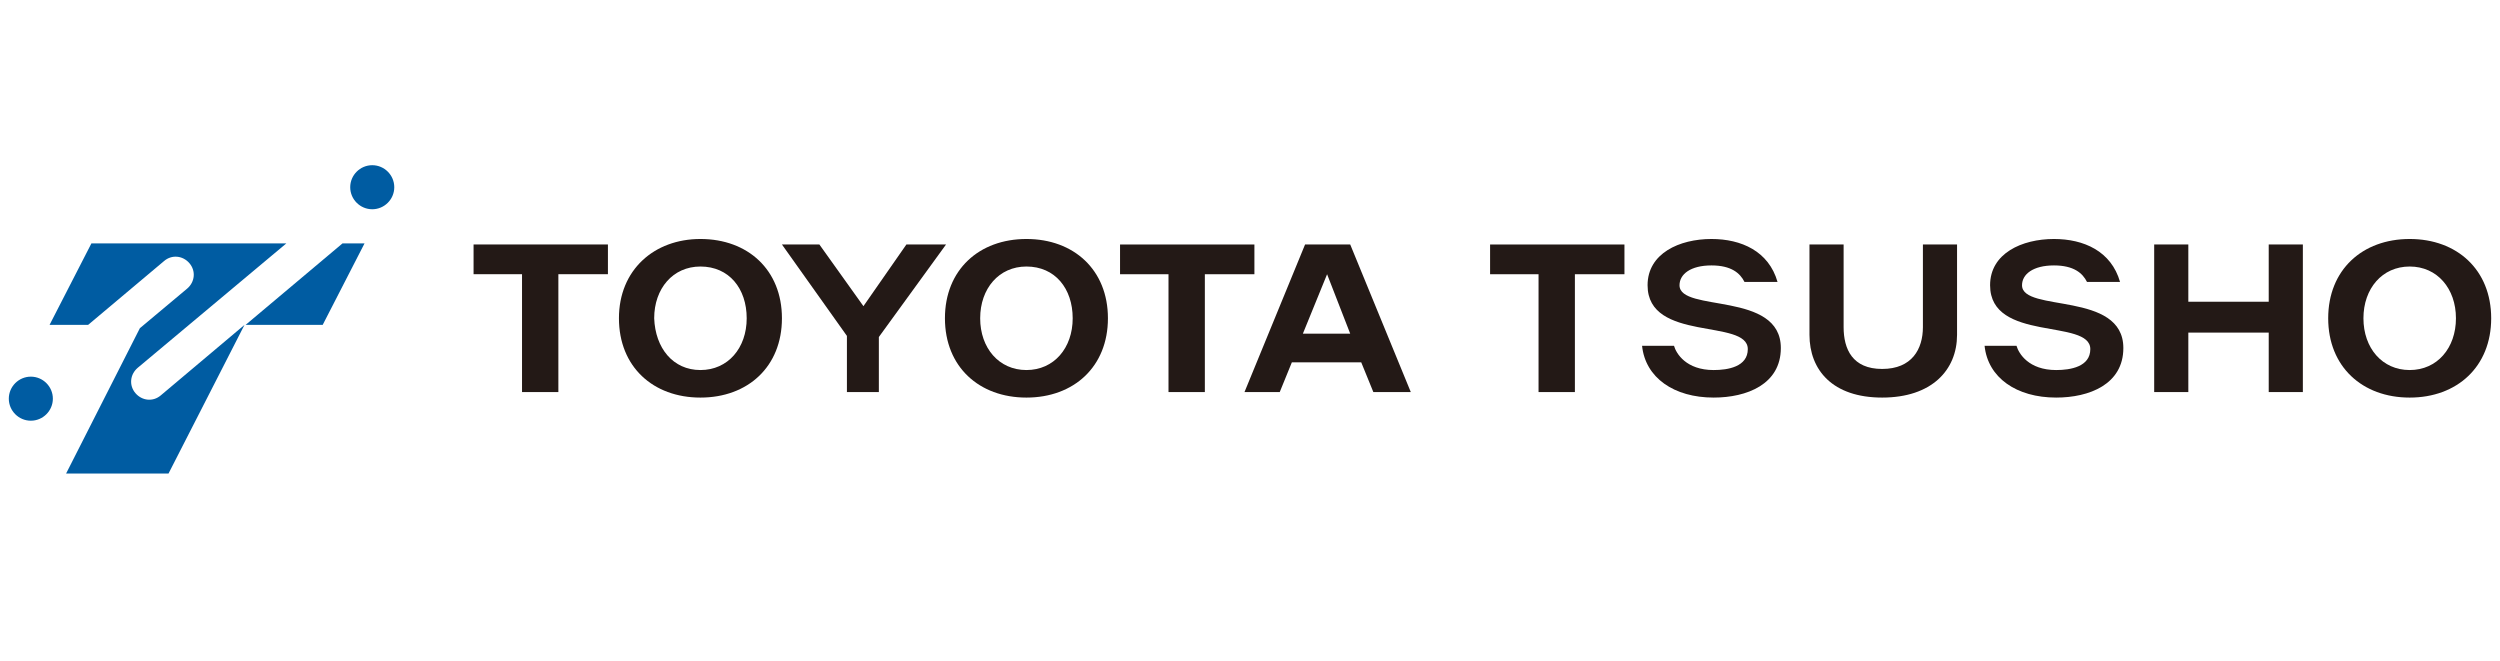 <?xml version="1.0" encoding="UTF-8"?>
<!-- Generator: Adobe Illustrator 27.0.1, SVG Export Plug-In . SVG Version: 6.00 Build 0)  -->
<svg xmlns="http://www.w3.org/2000/svg" xmlns:xlink="http://www.w3.org/1999/xlink" version="1.1" x="0px" y="0px" viewBox="0 0 227 60" style="enable-background:new 0 0 227 60;" xml:space="preserve">
<style type="text/css">
	.st0{display:none;}
	.st1{display:inline;fill:#1A171B;}
	.st2{display:inline;fill:#D10019;}
	.st3{display:inline;fill:#FECC00;}
	.st4{display:inline;fill:#D8DCE0;}
	.st5{fill:#231916;}
	.st6{fill:#005CA2;}
	.st7{display:inline;}
	.st8{fill:#D8DCE0;}
	.st9{fill:#A60D1F;}
	.st10{display:inline;fill:#00B1EB;}
	.st11{display:inline;fill:#00264F;}
	.st12{fill:#E30613;}
</style>
<g id="AS_high" class="st0">
	<path id="path292_00000077318713984283149420000005892879540779363461_" class="st1" d="M117.4,16.4l-0.9,4.6l0,0   c-0.4-0.8-1.3-1.4-2.6-1.4c-2.6,0-3.9,2.4-3.9,4.9c0,1.7,1.2,3.2,2.8,3.2c1.4,0,2.1-0.6,2.7-1.4l0,0l-0.2,1.2h2.4   c0-0.4,0.1-0.7,0.1-1.2l2-9.8H117.4z M207.6,16.4l-0.9,4.6l0,0c-0.4-0.8-1.3-1.4-2.6-1.4c-2.6,0-3.9,2.4-3.9,4.9   c0,1.7,1.2,3.2,2.8,3.2c1.4,0,2.1-0.6,2.7-1.4l0,0l-0.2,1.2h2.4c0-0.4,0.1-0.7,0.1-1.2l2-9.8H207.6z M173.8,16.4l-2.4,11h2.6   l0.7-3.6c0.2-1.1,0.8-2.1,2-2.1c0.7,0,1.1,0.5,1.1,0.8c0,0.4-0.1,0.8-0.1,1.2l-0.7,3.6h2.7l0.7-3.6c0.1-0.8,0.2-1.1,0.2-1.7   c0-1.5-0.8-2.6-2.4-2.6c-1.2,0-2.1,0.6-2.6,1.3l0,0l0.9-4.5h-2.8V16.4z M197.4,16.5l-0.4,1.9h2.6l0.4-1.9H197.4z M161.1,16.9   c-2.2,0-4.5,0.8-4.5,3.4c0,2.8,3.9,2.2,3.9,3.9c0,1.1-1.3,1.2-2.1,1.2c-0.9,0-2-0.2-2.5-0.6l-0.6,2.1c0.9,0.2,2.1,0.5,3.2,0.5   c2.4,0,5-0.7,5-3.6c0-3.1-3.9-2.6-3.9-4c0-0.8,0.8-0.9,2-0.9c1.1,0,1.8,0.2,2.2,0.5l0.7-2C163.6,17.1,162.4,16.9,161.1,16.9z    M93.7,17.1l-6,10.2h3l1.2-2.1h3.9l0.2,2.1h2.7L97,17.1H93.7z M95.1,19.2L95.1,19.2l0.5,4H93L95.1,19.2z M125.3,19.5   c-1.1,0-1.9,0.8-2.4,1.8l0,0l0.2-1.5h-2.5c-0.1,0.7-0.2,1.3-0.4,2l-1.2,5.7h2.6l0.7-3.6c0.2-1.1,0.8-2.1,2-2.1c0.5,0,0.8,0,1.2,0.4   l0.6-2.4C126,19.6,125.7,19.5,125.3,19.5L125.3,19.5z M169.4,19.5c-3,0-5,2-5,4.5c0,1.9,1.4,3.4,3.6,3.4c1.1,0,1.8-0.1,2.2-0.2   l0.4-2c-0.6,0.2-1.1,0.4-1.7,0.4c-1.1,0-1.8-0.7-1.8-1.7c0-1.5,0.9-2.5,2.4-2.5c0.6,0,1.2,0.1,1.7,0.4l0.6-1.8   C171,19.7,170,19.5,169.4,19.5z M106.5,19.5c-1.4,0-2.1,0.6-3,1.4l0,0l0.2-1.2h-2.5c-0.1,0.7-0.2,1.3-0.4,2l-1.2,5.7h2.6l0.7-3.6   c0.2-1.1,0.8-2.1,2-2.1c0.7,0,1.1,0.5,1.1,0.8c0,0.4-0.1,0.8-0.1,1.2l-0.7,3.6h2.7l0.7-3.6c0.1-0.8,0.2-1.1,0.2-1.7   C108.9,20.7,108,19.5,106.5,19.5L106.5,19.5z M130.4,19.5c-3.4,0-4.6,2.7-4.6,4.5c0,1.9,1.4,3.4,3.9,3.4c0.7,0,1.8-0.1,2.6-0.5   l0.4-1.9c-0.7,0.4-1.7,0.5-2.4,0.5c-1.7,0-2-0.6-2-1.4h5.4c0.1-0.5,0.2-1.2,0.2-1.4C134,20.5,132.4,19.5,130.4,19.5z M139.4,19.5   c-1.2,0-2,0.1-2.8,0.5l-0.2,1.9c0.8-0.5,1.5-0.6,2.5-0.6c0.8,0,1.4,0.5,1.4,0.9c0,0.1,0,0.2,0,0.4c-0.4,0-0.9-0.1-1.4-0.1   c-2.4,0-4.1,0.9-4.1,2.8c0,1.4,0.9,2.2,2.5,2.2c1.1,0,2-0.4,2.6-1.3l0,0l0,0l-0.1,1.1h2.1c0.2-2.2,0.9-4,0.9-5.2   C142.7,20.2,141.2,19.5,139.4,19.5z M148.1,19.5c-1.8,0-3.8,0.7-3.8,2.5c0,2.5,3.2,2,3.2,3.1c0,0.6-1.1,0.7-1.4,0.7   c-0.7,0-1.4-0.1-2.1-0.5l-0.5,1.8c0.8,0.2,2,0.4,3.2,0.4c2,0,3.6-0.9,3.6-2.8c0-1.9-3.3-1.9-3.3-2.7c0-0.5,0.6-0.7,1.2-0.7   c0.8,0,1.4,0.1,2.1,0.5l0.6-1.8C149.6,19.7,148.7,19.5,148.1,19.5z M187.4,19.5c-1.1,0-2,0.6-2.7,1.5l0,0l0.2-1.4h-2.4   c-0.1,0.7-0.2,1.3-0.4,2l-1.2,5.7h2.6l0.7-3.6c0.1-0.8,0.5-2.1,1.5-2.1c0.6,0,0.8,0.2,0.8,0.8c0,0.4,0,0.7-0.1,1.1l-0.7,3.7h2.6   l0.7-3.6c0.1-0.8,0.5-2.1,1.5-2.1c0.6,0,0.8,0.2,0.8,0.8c0,0.4,0,0.7-0.1,1.1l-0.7,3.7h2.6l0.8-3.8c0.1-0.6,0.1-1.2,0.1-1.7   c0-1.7-1.2-2.2-2.4-2.2c-1.1,0-2.1,0.6-2.7,1.5C189.3,20.1,188.3,19.5,187.4,19.5z M196.9,19.7l-1.5,7.6h2.6l1.5-7.6H196.9z    M130.4,21.3c0.9,0,1.3,0.7,1.3,1.5h-3.2C128.7,22.1,129.4,21.3,130.4,21.3z M114.6,21.5c0.8,0,1.3,0.8,1.3,1.5   c0,1.1-0.7,2.4-2,2.4c-0.8,0-1.3-0.6-1.3-1.5C112.7,22.7,113.4,21.5,114.6,21.5z M204.9,21.5c0.8,0,1.3,0.8,1.3,1.5   c0,1.1-0.7,2.4-2,2.4c-0.8,0-1.3-0.6-1.3-1.5C202.9,22.7,203.6,21.5,204.9,21.5z M139,23.9c0.1,0,0.1,0,0.2,0c0.1,0,0.5,0,0.7,0   c-0.2,1.1-0.8,1.8-2,1.8c-0.6,0-0.9-0.4-0.9-0.7C137.1,24.3,137.9,23.9,139,23.9z M157.4,32.5l-2.4,11h1.4l0.8-3.8l2.7,3.8h1.8   l-3.1-4.1l4.3-3.3h-2l-3.4,3l0,0l1.4-6.4h-1.5V32.5z M137.9,32.9l-0.4,1.5h1.5l0.4-1.5H137.9z M153.3,32.9l-0.4,1.5h1.5l0.4-1.5   H153.3z M184.5,33.1c-4.4,0-6.2,3.4-6.2,5.9c0,3.2,2.1,4.6,4.7,4.6c1.2,0,2-0.1,2.6-0.4l1.2-5.4h-3.6l-0.2,1.2h2.1l-0.7,3.2   c-0.4,0.1-0.9,0.1-1.2,0.1c-2,0-3.4-1.1-3.4-3.3c0-2.4,1.5-4.7,4.6-4.7c1.2,0,2,0.2,2.6,0.6l0.5-1.3   C187,33.5,186.1,33.1,184.5,33.1z M112.7,33.3l-2.2,10.2h5.7l0.2-1.3h-4.3l1.9-8.9H112.7z M172.9,33.3l-6.6,10.2h1.7l1.7-2.6h5   l0.6,2.6h1.5l-2.2-10.2H172.9z M149.4,33.8l-1.4,0.5l-0.4,1.8h-1.7l-0.2,1.1h1.7l-0.6,3.1c-0.1,0.4-0.2,1.3-0.2,1.8   c0,0.8,0.5,1.7,1.8,1.7c0.4,0,1.1,0,1.3-0.1l0.2-1.2c-0.2,0.1-0.7,0.2-0.9,0.2c-0.7,0-0.9-0.2-0.9-0.8c0-0.2,0.1-1.1,0.2-1.4   l0.7-3.2h2l0.2-1.1h-2L149.4,33.8z M173.4,34.9l0.9,4.9h-4L173.4,34.9z M130.7,35.8c-2.1,0-3.8,1.9-3.8,4.6c0,1.9,1.4,3,2.7,3   c1.2,0,1.8-0.4,2.2-0.8l0,0l-0.2,0.8c-0.2,1.2-1.1,2.1-2.6,2.1c-0.8,0-1.7-0.2-2.4-0.7l-0.4,1.2c0.8,0.4,2,0.6,2.5,0.6   c2.2,0,3.7-1.2,4-2.7l1.7-8.1h-1.3l-0.2,1.3l0,0C132.7,36.3,131.7,35.8,130.7,35.8z M122.1,35.8c-2.7,0-4.3,2-4.3,4.5   c0,2.2,1.3,3.3,3.4,3.3c2.7,0,4.1-2,4.1-4.5C125.5,37.1,124.2,35.8,122.1,35.8z M142.9,35.8c-1.2,0-2.8,0.6-2.8,2.2   c0,1.9,2.5,2.1,2.5,3.3c0,0.8-0.8,1.2-1.5,1.2c-0.6,0-1.2-0.2-1.7-0.5l-0.2,1.2c0.6,0.2,0.9,0.4,2.1,0.4c1.2,0,2.8-0.6,2.8-2.4   c0-2.1-2.5-2.1-2.5-3.4c0-0.7,0.8-0.9,1.4-0.9c0.5,0,1.1,0.2,1.5,0.4l0.4-1.1C144.2,36.1,143.6,35.8,142.9,35.8z M137.3,36.1   l-1.5,7.5h1.4l1.5-7.5H137.3z M152.7,36.1l-1.5,7.5h1.4l1.5-7.5H152.7z M130.8,37c1.2,0,1.9,0.9,1.9,2c0,2.5-1.3,3.4-2.6,3.4   c-1.2,0-1.7-0.9-1.7-1.9C128.4,39,129.1,37,130.8,37z M122,37c1.3,0,1.9,1.1,1.9,2.1c0,1.7-1.2,3.4-2.7,3.4c-1.3,0-1.9-0.9-1.9-2.1   C119.3,38.9,120.2,37,122,37z"></path>
	<path id="path396" class="st2" d="M56.1,13.2l-2.9,2.9h6v-2.9H56.1z M50.2,19l-2.9,2.9h11.9V19H50.2z M44.4,24.8l-2.9,2.9l0,0h17.7   v-2.9H44.4z M38.6,30.6l-2.9,2.9h23.5v-2.9H38.6z M32.8,36.4l-2.9,2.9h29.3v-2.9H32.8z M26.9,42.2L24,45.1h35.2v-2.9H26.9z"></path>
	<path id="path420_00000166663814368825600800000004226873753200738980_" class="st3" d="M41.4,10.1L41.4,10.1   c-4.6,0.2-8.2,1.4-11.1,3.1H56h3.2l0,0v-3.1H41.4L41.4,10.1z M26.7,16.1C25.8,17,25,18,24.4,19h25.8h9v-2.9h-6.1H26.7z M22.7,21.9   c-0.5,1-0.8,2-1.1,2.9h22.7h14.9v-2.9H47.3H22.7z M81.9,27.7H21.2v2.9h60.7V27.7L81.9,27.7z M35.7,33.5l-2.9,2.9h26.4h21   c0.5-1,0.8-2,1.2-2.9H59.2L35.7,33.5z M29.9,39.3L27,42.2h32.2h17.1c0.9-0.9,1.6-1.9,2.3-2.9H59.2H29.9z M24,45l-3.1,3h40.6l0,0   c1,0,1.9-0.1,2.8-0.2c3.4-0.4,6.2-1.4,8.5-2.9H59.2L24,45L24,45z"></path>
</g>
<g id="AS" class="st0">
	<path id="path292_00000097487512874783934260000002564583239376947078_" class="st4" d="M117.4,16.4l-0.9,4.6l0,0   c-0.4-0.8-1.3-1.4-2.6-1.4c-2.6,0-3.9,2.4-3.9,4.9c0,1.7,1.2,3.2,2.8,3.2c1.4,0,2.1-0.6,2.7-1.4l0,0l-0.2,1.2h2.4   c0-0.4,0.1-0.7,0.1-1.2l2-9.8H117.4z M207.6,16.4l-0.9,4.6l0,0c-0.4-0.8-1.3-1.4-2.6-1.4c-2.6,0-3.9,2.4-3.9,4.9   c0,1.7,1.2,3.2,2.8,3.2c1.4,0,2.1-0.6,2.7-1.4l0,0l-0.2,1.2h2.4c0-0.4,0.1-0.7,0.1-1.2l2-9.8H207.6z M173.8,16.4l-2.4,11h2.6   l0.7-3.6c0.2-1.1,0.8-2.1,2-2.1c0.7,0,1.1,0.5,1.1,0.8c0,0.4-0.1,0.8-0.1,1.2l-0.7,3.6h2.7l0.7-3.6c0.1-0.8,0.2-1.1,0.2-1.7   c0-1.5-0.8-2.6-2.4-2.6c-1.2,0-2.1,0.6-2.6,1.3l0,0l0.9-4.5h-2.8V16.4z M197.4,16.5l-0.4,1.9h2.6l0.4-1.9H197.4z M161.1,16.9   c-2.2,0-4.5,0.8-4.5,3.4c0,2.8,3.9,2.2,3.9,3.9c0,1.1-1.3,1.2-2.1,1.2c-0.9,0-2-0.2-2.5-0.6l-0.6,2.1c0.9,0.2,2.1,0.5,3.2,0.5   c2.4,0,5-0.7,5-3.6c0-3.1-3.9-2.6-3.9-4c0-0.8,0.8-0.9,2-0.9c1.1,0,1.8,0.2,2.2,0.5l0.7-2C163.6,17.1,162.4,16.9,161.1,16.9z    M93.7,17.1l-6,10.2h3l1.2-2.1h3.9l0.2,2.1h2.7L97,17.1H93.7z M95.1,19.2L95.1,19.2l0.5,4H93L95.1,19.2z M125.3,19.5   c-1.1,0-1.9,0.8-2.4,1.8l0,0l0.2-1.5h-2.5c-0.1,0.7-0.2,1.3-0.4,2l-1.2,5.7h2.6l0.7-3.6c0.2-1.1,0.8-2.1,2-2.1c0.5,0,0.8,0,1.2,0.4   l0.6-2.4C126,19.6,125.7,19.5,125.3,19.5L125.3,19.5z M169.4,19.5c-3,0-5,2-5,4.5c0,1.9,1.4,3.4,3.6,3.4c1.1,0,1.8-0.1,2.2-0.2   l0.4-2c-0.6,0.2-1.1,0.4-1.7,0.4c-1.1,0-1.8-0.7-1.8-1.7c0-1.5,0.9-2.5,2.4-2.5c0.6,0,1.2,0.1,1.7,0.4l0.6-1.8   C171,19.7,170,19.5,169.4,19.5z M106.5,19.5c-1.4,0-2.1,0.6-3,1.4l0,0l0.2-1.2h-2.5c-0.1,0.7-0.2,1.3-0.4,2l-1.2,5.7h2.6l0.7-3.6   c0.2-1.1,0.8-2.1,2-2.1c0.7,0,1.1,0.5,1.1,0.8c0,0.4-0.1,0.8-0.1,1.2l-0.7,3.6h2.7l0.7-3.6c0.1-0.8,0.2-1.1,0.2-1.7   C108.9,20.7,108,19.5,106.5,19.5L106.5,19.5z M130.4,19.5c-3.4,0-4.6,2.7-4.6,4.5c0,1.9,1.4,3.4,3.9,3.4c0.7,0,1.8-0.1,2.6-0.5   l0.4-1.9c-0.7,0.4-1.7,0.5-2.4,0.5c-1.7,0-2-0.6-2-1.4h5.4c0.1-0.5,0.2-1.2,0.2-1.4C134,20.5,132.4,19.5,130.4,19.5z M139.4,19.5   c-1.2,0-2,0.1-2.8,0.5l-0.2,1.9c0.8-0.5,1.5-0.6,2.5-0.6c0.8,0,1.4,0.5,1.4,0.9c0,0.1,0,0.2,0,0.4c-0.4,0-0.9-0.1-1.4-0.1   c-2.4,0-4.1,0.9-4.1,2.8c0,1.4,0.9,2.2,2.5,2.2c1.1,0,2-0.4,2.6-1.3l0,0l0,0l-0.1,1.1h2.1c0.2-2.2,0.9-4,0.9-5.2   C142.7,20.2,141.2,19.5,139.4,19.5z M148.1,19.5c-1.8,0-3.8,0.7-3.8,2.5c0,2.5,3.2,2,3.2,3.1c0,0.6-1.1,0.7-1.4,0.7   c-0.7,0-1.4-0.1-2.1-0.5l-0.5,1.8c0.8,0.2,2,0.4,3.2,0.4c2,0,3.6-0.9,3.6-2.8c0-1.9-3.3-1.9-3.3-2.7c0-0.5,0.6-0.7,1.2-0.7   c0.8,0,1.4,0.1,2.1,0.5l0.6-1.8C149.6,19.7,148.7,19.5,148.1,19.5z M187.4,19.5c-1.1,0-2,0.6-2.7,1.5l0,0l0.2-1.4h-2.4   c-0.1,0.7-0.2,1.3-0.4,2l-1.2,5.7h2.6l0.7-3.6c0.1-0.8,0.5-2.1,1.5-2.1c0.6,0,0.8,0.2,0.8,0.8c0,0.4,0,0.7-0.1,1.1l-0.7,3.7h2.6   l0.7-3.6c0.1-0.8,0.5-2.1,1.5-2.1c0.6,0,0.8,0.2,0.8,0.8c0,0.4,0,0.7-0.1,1.1l-0.7,3.7h2.6l0.8-3.8c0.1-0.6,0.1-1.2,0.1-1.7   c0-1.7-1.2-2.2-2.4-2.2c-1.1,0-2.1,0.6-2.7,1.5C189.3,20.1,188.3,19.5,187.4,19.5z M196.9,19.7l-1.5,7.6h2.6l1.5-7.6H196.9z    M130.4,21.3c0.9,0,1.3,0.7,1.3,1.5h-3.2C128.7,22.1,129.4,21.3,130.4,21.3z M114.6,21.5c0.8,0,1.3,0.8,1.3,1.5   c0,1.1-0.7,2.4-2,2.4c-0.8,0-1.3-0.6-1.3-1.5C112.7,22.7,113.4,21.5,114.6,21.5z M204.9,21.5c0.8,0,1.3,0.8,1.3,1.5   c0,1.1-0.7,2.4-2,2.4c-0.8,0-1.3-0.6-1.3-1.5C202.9,22.7,203.6,21.5,204.9,21.5z M139,23.9c0.1,0,0.1,0,0.2,0c0.1,0,0.5,0,0.7,0   c-0.2,1.1-0.8,1.8-2,1.8c-0.6,0-0.9-0.4-0.9-0.7C137.1,24.3,137.9,23.9,139,23.9z M157.4,32.5l-2.4,11h1.4l0.8-3.8l2.7,3.8h1.8   l-3.1-4.1l4.3-3.3h-2l-3.4,3l0,0l1.4-6.4h-1.5V32.5z M137.9,32.9l-0.4,1.5h1.5l0.4-1.5H137.9z M153.3,32.9l-0.4,1.5h1.5l0.4-1.5   H153.3z M184.5,33.1c-4.4,0-6.2,3.4-6.2,5.9c0,3.2,2.1,4.6,4.7,4.6c1.2,0,2-0.1,2.6-0.4l1.2-5.4h-3.6l-0.2,1.2h2.1l-0.7,3.2   c-0.4,0.1-0.9,0.1-1.2,0.1c-2,0-3.4-1.1-3.4-3.3c0-2.4,1.5-4.7,4.6-4.7c1.2,0,2,0.2,2.6,0.6l0.5-1.3   C187,33.5,186.1,33.1,184.5,33.1z M112.7,33.3l-2.2,10.2h5.7l0.2-1.3h-4.3l1.9-8.9H112.7z M172.9,33.3l-6.6,10.2h1.7l1.7-2.6h5   l0.6,2.6h1.5l-2.2-10.2H172.9z M149.4,33.8l-1.4,0.5l-0.4,1.8h-1.7l-0.2,1.1h1.7l-0.6,3.1c-0.1,0.4-0.2,1.3-0.2,1.8   c0,0.8,0.5,1.7,1.8,1.7c0.4,0,1.1,0,1.3-0.1l0.2-1.2c-0.2,0.1-0.7,0.2-0.9,0.2c-0.7,0-0.9-0.2-0.9-0.8c0-0.2,0.1-1.1,0.2-1.4   l0.7-3.2h2l0.2-1.1h-2L149.4,33.8z M173.4,34.9l0.9,4.9h-4L173.4,34.9z M130.7,35.8c-2.1,0-3.8,1.9-3.8,4.6c0,1.9,1.4,3,2.7,3   c1.2,0,1.8-0.4,2.2-0.8l0,0l-0.2,0.8c-0.2,1.2-1.1,2.1-2.6,2.1c-0.8,0-1.7-0.2-2.4-0.7l-0.4,1.2c0.8,0.4,2,0.6,2.5,0.6   c2.2,0,3.7-1.2,4-2.7l1.7-8.1h-1.3l-0.2,1.3l0,0C132.7,36.3,131.7,35.8,130.7,35.8z M122.1,35.8c-2.7,0-4.3,2-4.3,4.5   c0,2.2,1.3,3.3,3.4,3.3c2.7,0,4.1-2,4.1-4.5C125.5,37.1,124.2,35.8,122.1,35.8z M142.9,35.8c-1.2,0-2.8,0.6-2.8,2.2   c0,1.9,2.5,2.1,2.5,3.3c0,0.8-0.8,1.2-1.5,1.2c-0.6,0-1.2-0.2-1.7-0.5l-0.2,1.2c0.6,0.2,0.9,0.4,2.1,0.4c1.2,0,2.8-0.6,2.8-2.4   c0-2.1-2.5-2.1-2.5-3.4c0-0.7,0.8-0.9,1.4-0.9c0.5,0,1.1,0.2,1.5,0.4l0.4-1.1C144.2,36.1,143.6,35.8,142.9,35.8z M137.3,36.1   l-1.5,7.5h1.4l1.5-7.5H137.3z M152.7,36.1l-1.5,7.5h1.4l1.5-7.5H152.7z M130.8,37c1.2,0,1.9,0.9,1.9,2c0,2.5-1.3,3.4-2.6,3.4   c-1.2,0-1.7-0.9-1.7-1.9C128.4,39,129.1,37,130.8,37z M122,37c1.3,0,1.9,1.1,1.9,2.1c0,1.7-1.2,3.4-2.7,3.4c-1.3,0-1.9-0.9-1.9-2.1   C119.3,38.9,120.2,37,122,37z"></path>
	<path id="path420_00000047053417900022416390000017588008467785825439_" class="st4" d="M41.4,10.1L41.4,10.1   c-4.6,0.2-8.2,1.4-11.1,3.1H56h3.2l0,0v-3.1H41.4L41.4,10.1z M26.7,16.1C25.8,17,25,18,24.4,19h25.8h9v-2.9h-6.1H26.7z M22.7,21.9   c-0.5,1-0.8,2-1.1,2.9h22.7h14.9v-2.9H47.3H22.7z M81.9,27.7H21.2v2.9h60.7V27.7L81.9,27.7z M35.7,33.5l-2.9,2.9h26.4h21   c0.5-1,0.8-2,1.2-2.9H59.2L35.7,33.5z M29.9,39.3L27,42.2h32.2h17.1c0.9-0.9,1.6-1.9,2.3-2.9H59.2H29.9z M24,45l-3.1,3h40.6l0,0   c1,0,1.9-0.1,2.8-0.2c3.4-0.4,6.2-1.4,8.5-2.9H59.2L24,45L24,45z"></path>
	<line class="st4" x1="21" y1="48.1" x2="59.2" y2="10.1"></line>
	<line class="st4" x1="59.2" y1="10.1" x2="59.2" y2="47.6"></line>
</g>
<g id="TT_high">
	<g>
		<g>
			<path class="st5" d="M47.4,24.9H43v-2.7h12.2v2.7h-4.5v10.7h-3.3V24.9z"></path>
			<path class="st5" d="M106.2,24.9h-4.5v-2.7h12.2v2.7h-4.5v10.7h-3.3V24.9z"></path>
			<path class="st5" d="M63.6,21.7c4.3,0,7.4,2.8,7.4,7.2c0,4.4-3.1,7.2-7.4,7.2c-4.3,0-7.4-2.8-7.4-7.2     C56.2,24.5,59.4,21.7,63.6,21.7z M63.6,33.6c2.5,0,4.2-2,4.2-4.7c0-2.7-1.6-4.7-4.2-4.7c-2.5,0-4.2,2-4.2,4.7     C59.5,31.6,61.1,33.6,63.6,33.6z"></path>
			<path class="st5" d="M93.2,21.7c4.3,0,7.4,2.8,7.4,7.2c0,4.4-3.1,7.2-7.4,7.2c-4.3,0-7.4-2.8-7.4-7.2     C85.8,24.5,88.9,21.7,93.2,21.7z M93.2,33.6c2.5,0,4.2-2,4.2-4.7c0-2.7-1.6-4.7-4.2-4.7c-2.5,0-4.2,2-4.2,4.7     C89,31.6,90.7,33.6,93.2,33.6z"></path>
			<polygon class="st5" points="85.9,22.2 82.3,22.2 78.4,27.8 74.4,22.2 71,22.2 76.9,30.5 76.9,35.6 79.8,35.6 79.8,30.6    "></polygon>
			<path class="st5" d="M122.6,22.2l5.5,13.4h-3.4l-1.1-2.7h-6.3l-1.1,2.7H113l5.5-13.4H122.6z M122.6,30.3l-2.1-5.4l-2.2,5.4H122.6     z"></path>
		</g>
		<g>
			<path class="st5" d="M170.9,36.1c-4.5,0-6.6-2.5-6.6-5.7v-8.2h3.1v7.5c0,2,0.8,3.8,3.5,3.8c2.7,0,3.7-1.8,3.7-3.8v-7.5h3.1v8.2     C177.7,33.6,175.4,36.1,170.9,36.1z"></path>
			<path class="st5" d="M139.8,24.9h-4.5v-2.7h12.2v2.7H143v10.7h-3.3V24.9z"></path>
			<path class="st5" d="M218.8,21.7c4.3,0,7.4,2.8,7.4,7.2c0,4.4-3.1,7.2-7.4,7.2c-4.3,0-7.4-2.8-7.4-7.2     C211.4,24.5,214.5,21.7,218.8,21.7z M218.8,33.6c2.5,0,4.2-2,4.2-4.7c0-2.7-1.7-4.7-4.2-4.7c-2.5,0-4.2,2-4.2,4.7     C214.6,31.6,216.3,33.6,218.8,33.6z"></path>
			<path class="st5" d="M195.6,22.2h3.1v5.2h7.3v-5.2h3.1v13.4H206v-5.4h-7.3v5.4h-3.1V22.2z"></path>
			<path class="st5" d="M149.6,25.9c0-2.9,2.9-4.2,5.8-4.2c2.7,0,5.2,1.1,6,3.9h-3c-0.4-0.8-1.2-1.5-3-1.5c-1.9,0-2.9,0.8-2.9,1.8     c0,2.5,9.2,0.5,9.2,5.7c0,3.3-3.1,4.5-6.1,4.5c-3.6,0-6.2-1.8-6.5-4.7h2.9c0.2,0.7,1.1,2.2,3.6,2.2c1.3,0,3.1-0.3,3.1-1.9     C158.7,28.9,149.6,31.1,149.6,25.9z"></path>
			<path class="st5" d="M180.7,25.9c0-2.9,2.9-4.2,5.8-4.2c2.7,0,5.2,1.1,6,3.9h-3c-0.4-0.8-1.2-1.5-3-1.5c-1.9,0-2.9,0.8-2.9,1.8     c0,2.5,9.2,0.5,9.2,5.7c0,3.3-3.1,4.5-6.1,4.5c-3.6,0-6.2-1.8-6.5-4.7h2.9c0.2,0.7,1.1,2.2,3.6,2.2c1.3,0,3.1-0.3,3.1-1.9     C189.8,28.9,180.7,31.1,180.7,25.9z"></path>
		</g>
		<g>
			<path class="st6" d="M33.8,15c-1.1,0-2,0.9-2,2c0,1.1,0.9,2,2,2c1.1,0,2-0.9,2-2C35.8,15.9,34.9,15,33.8,15z"></path>
			<path class="st6" d="M2.8,34.2c-1.1,0-2,0.9-2,2c0,1.1,0.9,2,2,2c1.1,0,2-0.9,2-2C4.8,35.1,3.9,34.2,2.8,34.2z"></path>
			<polygon class="st6" points="29.3,29.5 33.1,22.1 31.1,22.1 22.3,29.5    "></polygon>
			<path class="st6" d="M12.3,35.7c-0.6-0.7-0.5-1.7,0.2-2.3L26,22.1H8.3l-3.8,7.4h3.5l6.9-5.8c0.7-0.6,1.7-0.5,2.3,0.2     c0.6,0.7,0.5,1.7-0.2,2.3l-4.3,3.6L6,43h9.3l6.9-13.5l-7.6,6.4C13.9,36.5,12.9,36.4,12.3,35.7z"></path>
		</g>
	</g>
</g>
<g id="TT" class="st0">
	<g class="st7">
		<g>
			<path class="st8" d="M47.4,24.9H43v-2.7h12.2v2.7h-4.5v10.7h-3.3V24.9z"></path>
			<path class="st8" d="M106.2,24.9h-4.5v-2.7h12.2v2.7h-4.5v10.7h-3.3V24.9z"></path>
			<path class="st8" d="M63.6,21.7c4.3,0,7.4,2.8,7.4,7.2c0,4.4-3.1,7.2-7.4,7.2c-4.3,0-7.4-2.8-7.4-7.2     C56.2,24.5,59.4,21.7,63.6,21.7z M63.6,33.6c2.5,0,4.2-2,4.2-4.7c0-2.7-1.6-4.7-4.2-4.7c-2.5,0-4.2,2-4.2,4.7     C59.5,31.6,61.1,33.6,63.6,33.6z"></path>
			<path class="st8" d="M93.2,21.7c4.3,0,7.4,2.8,7.4,7.2c0,4.4-3.1,7.2-7.4,7.2c-4.3,0-7.4-2.8-7.4-7.2     C85.8,24.5,88.9,21.7,93.2,21.7z M93.2,33.6c2.5,0,4.2-2,4.2-4.7c0-2.7-1.6-4.7-4.2-4.7c-2.5,0-4.2,2-4.2,4.7     C89,31.6,90.7,33.6,93.2,33.6z"></path>
			<polygon class="st8" points="85.9,22.2 82.3,22.2 78.4,27.8 74.4,22.2 71,22.2 76.9,30.5 76.9,35.6 79.8,35.6 79.8,30.6    "></polygon>
			<path class="st8" d="M122.6,22.2l5.5,13.4h-3.4l-1.1-2.7h-6.3l-1.1,2.7H113l5.5-13.4H122.6z M122.6,30.3l-2.1-5.4l-2.2,5.4H122.6     z"></path>
		</g>
		<g>
			<path class="st8" d="M170.9,36.1c-4.5,0-6.6-2.5-6.6-5.7v-8.2h3.1v7.5c0,2,0.8,3.8,3.5,3.8c2.7,0,3.7-1.8,3.7-3.8v-7.5h3.1v8.2     C177.7,33.6,175.4,36.1,170.9,36.1z"></path>
			<path class="st8" d="M139.8,24.9h-4.5v-2.7h12.2v2.7H143v10.7h-3.3V24.9z"></path>
			<path class="st8" d="M218.8,21.7c4.3,0,7.4,2.8,7.4,7.2c0,4.4-3.1,7.2-7.4,7.2c-4.3,0-7.4-2.8-7.4-7.2     C211.4,24.5,214.5,21.7,218.8,21.7z M218.8,33.6c2.5,0,4.2-2,4.2-4.7c0-2.7-1.7-4.7-4.2-4.7c-2.5,0-4.2,2-4.2,4.7     C214.6,31.6,216.3,33.6,218.8,33.6z"></path>
			<path class="st8" d="M195.6,22.2h3.1v5.2h7.3v-5.2h3.1v13.4H206v-5.4h-7.3v5.4h-3.1V22.2z"></path>
			<path class="st8" d="M149.6,25.9c0-2.9,2.9-4.2,5.8-4.2c2.7,0,5.2,1.1,6,3.9h-3c-0.4-0.8-1.2-1.5-3-1.5c-1.9,0-2.9,0.8-2.9,1.8     c0,2.5,9.2,0.5,9.2,5.7c0,3.3-3.1,4.5-6.1,4.5c-3.6,0-6.2-1.8-6.5-4.7h2.9c0.2,0.7,1.1,2.2,3.6,2.2c1.3,0,3.1-0.3,3.1-1.9     C158.7,28.9,149.6,31.1,149.6,25.9z"></path>
			<path class="st8" d="M180.7,25.9c0-2.9,2.9-4.2,5.8-4.2c2.7,0,5.2,1.1,6,3.9h-3c-0.4-0.8-1.2-1.5-3-1.5c-1.9,0-2.9,0.8-2.9,1.8     c0,2.5,9.2,0.5,9.2,5.7c0,3.3-3.1,4.5-6.1,4.5c-3.6,0-6.2-1.8-6.5-4.7h2.9c0.2,0.7,1.1,2.2,3.6,2.2c1.3,0,3.1-0.3,3.1-1.9     C189.8,28.9,180.7,31.1,180.7,25.9z"></path>
		</g>
		<g>
			<path class="st8" d="M33.8,15c-1.1,0-2,0.9-2,2c0,1.1,0.9,2,2,2c1.1,0,2-0.9,2-2C35.8,15.9,34.9,15,33.8,15z"></path>
			<path class="st8" d="M2.8,34.2c-1.1,0-2,0.9-2,2c0,1.1,0.9,2,2,2c1.1,0,2-0.9,2-2C4.8,35.1,3.9,34.2,2.8,34.2z"></path>
			<polygon class="st8" points="29.3,29.5 33.1,22.1 31.1,22.1 22.3,29.5    "></polygon>
			<path class="st8" d="M12.3,35.7c-0.6-0.7-0.5-1.7,0.2-2.3L26,22.1H8.3l-3.8,7.4h3.5l6.9-5.8c0.7-0.6,1.7-0.5,2.3,0.2     c0.6,0.7,0.5,1.7-0.2,2.3l-4.3,3.6L6,43h9.3l6.9-13.5l-7.6,6.4C13.9,36.5,12.9,36.4,12.3,35.7z"></path>
		</g>
	</g>
</g>
<g id="Planzer_high" class="st0">
	<g id="Planzer_high_00000103984318290818917300000008540775044718814867_" class="st7">
		<g id="layer1_00000083064642442906974870000002693658435113371284_" transform="translate(26.086,-394.443)">
			<path id="path254_00000177454324894862106930000003012411590670922165_" class="st9" d="M139.1,429.7c-2.3,0-2.1-2.4-2.1-2.4h5.4     V421h-15.6v9.2c0,3.9,3,6.7,6.9,6.7h16.2v-7.2L139.1,429.7L139.1,429.7z M170.5,426.1c4-0.3,4.9-2.1,4.9-7.9     c0-5.6-1.4-7.4-5.6-7.4h-17.5v7.4h12.3c0.7,0,1.4,0.6,1.4,1.4c0,0.7-0.6,1.4-1.4,1.4h-12.3v16h10.2v-8.6l2.7,4v4.4h13.3     L170.5,426.1L170.5,426.1z M123.8,417.5c0.4-1,0.4-1.7,0.4-3.4c0-3-0.6-3.3-2.4-3.3h-21.5v7.4h10.6l-9.3,9.9     c-0.4,0.6-2.3,2-2.3,4.3c0,0.9,0,1.7,0,2.6c0,1.7,0.1,2,2.4,2h22v-7.2h-10.4l8.4-9.4C122.2,419.6,123.5,418.2,123.8,417.5     L123.8,417.5z M31.9,427.4v-16.6H21.6v19.7c0,5,2.4,6.4,6.9,6.4h10.9v-7.1h-5.3C32.7,429.7,31.9,428.5,31.9,427.4z M13.2,410.8     H-4.1v7.4h12c0.7,0,1.4,0.6,1.4,1.4c0,0.7-0.6,1.4-1.4,1.4h-12v16H6.2v-8.4h7c4.3,0,6.3-3.4,6.2-9.3     C19.4,412.8,17.5,410.8,13.2,410.8L13.2,410.8z M89.2,421.1l-8.2-9.4c-0.4-0.6-1.3-0.9-2-0.9h-5.2c-1.1,0-1.4,0.4-1.4,1.4V437h8     v-11.6l3.7,4.3v7.4h6.2c5.6,0,6.9-2.3,6.9-6.6v-19.7h-8V421.1L89.2,421.1z M126.8,410.8h22.3v7.4h-22.3L126.8,410.8z M58.4,410.8     H53c-0.7,0-1.4,0.1-2.1,1.9l-10,24.3h13.5v-11.7c0-0.7,0.6-1.4,1.4-1.4c0.7,0,1.4,0.6,1.4,1.4V437h13.5l-10-24.3     C59.8,410.9,59.3,410.8,58.4,410.8z"></path>
		</g>
	</g>
</g>
<g id="Planzer" class="st0">
	<g id="Planzer_high_00000080905706884703392660000017291525817878969730_" class="st7">
		<g id="layer1_00000142141450894802044430000006345213518537595578_" transform="translate(26.086,-394.443)">
			<path id="path254_00000060728412995175012860000012343512882746582670_" class="st8" d="M139.1,429.7c-2.3,0-2.1-2.4-2.1-2.4h5.4     V421h-15.6v9.2c0,3.9,3,6.7,6.9,6.7h16.2v-7.2L139.1,429.7L139.1,429.7z M170.5,426.1c4-0.3,4.9-2.1,4.9-7.9     c0-5.6-1.4-7.4-5.6-7.4h-17.5v7.4h12.3c0.7,0,1.4,0.6,1.4,1.4c0,0.7-0.6,1.4-1.4,1.4h-12.3v16h10.2v-8.6l2.7,4v4.4h13.3     L170.5,426.1L170.5,426.1z M123.8,417.5c0.4-1,0.4-1.7,0.4-3.4c0-3-0.6-3.3-2.4-3.3h-21.5v7.4h10.6l-9.3,9.9     c-0.4,0.6-2.3,2-2.3,4.3c0,0.9,0,1.7,0,2.6c0,1.7,0.1,2,2.4,2h22v-7.2h-10.4l8.4-9.4C122.2,419.6,123.5,418.2,123.8,417.5     L123.8,417.5z M31.9,427.4v-16.6H21.6v19.7c0,5,2.4,6.4,6.9,6.4h10.9v-7.1h-5.3C32.7,429.7,31.9,428.5,31.9,427.4z M13.2,410.8     H-4.1v7.4h12c0.7,0,1.4,0.6,1.4,1.4c0,0.7-0.6,1.4-1.4,1.4h-12v16H6.2v-8.4h7c4.3,0,6.3-3.4,6.2-9.3     C19.4,412.8,17.5,410.8,13.2,410.8L13.2,410.8z M89.2,421.1l-8.2-9.4c-0.4-0.6-1.3-0.9-2-0.9h-5.2c-1.1,0-1.4,0.4-1.4,1.4V437h8     v-11.6l3.7,4.3v7.4h6.2c5.6,0,6.9-2.3,6.9-6.6v-19.7h-8V421.1L89.2,421.1z M126.8,410.8h22.3v7.4h-22.3L126.8,410.8z M58.4,410.8     H53c-0.7,0-1.4,0.1-2.1,1.9l-10,24.3h13.5v-11.7c0-0.7,0.6-1.4,1.4-1.4c0.7,0,1.4,0.6,1.4,1.4V437h13.5l-10-24.3     C59.8,410.9,59.3,410.8,58.4,410.8z"></path>
		</g>
	</g>
</g>
<g id="K_x2B_N_high" class="st0">
	<path class="st10" d="M185.6,30.5c0,4.6,1.6,8.7,4.4,11.9l-2.9,3.2c-3.7-4-6-9.3-6-15.1c0-12.4,10.3-22.4,23-22.4   c12.7,0,22.9,10,22.9,22.4c0,5.8-2.3,11.1-6,15.1l-2.8-3.2c2.7-3.2,4.4-7.4,4.4-11.9c0-10.2-8.3-18.5-18.5-18.5   C193.8,12.1,185.6,20.3,185.6,30.5"></path>
	<path class="st11" d="M198.2,28.2h3.6v-0.4c-1.8-0.8-3-2.6-3-4.6c0-2.8,2.3-5.1,5.2-5.1c2.9,0,5.2,2.3,5.2,5.1c0,2-1.2,3.8-3,4.6   v0.4h3.6v2.7h-3.6v17.9c3.5-0.4,6.7-1.8,9.4-4l2.7,3.2c-3.9,3.1-8.9,4.9-14.3,4.9c-5.4,0-10.4-1.8-14.3-4.9l2.7-3.2   c2.6,2.1,5.8,3.5,9.4,4V30.9h-3.6V28.2z M202,23.1c0,1.1,0.9,2,2,2c1.1,0,2-0.9,2-2c0-1.1-0.9-2-2-2C202.9,21.1,202,22,202,23.1"></path>
	<polygon class="st11" points="42,38.1 45.6,38.1 45.6,32.4 50.3,32.4 50.3,38.1 53.8,38.1 53.8,24.5 50.3,24.5 50.3,29.5    45.6,29.5 45.6,24.5 42,24.5  "></polygon>
	<polygon class="st11" points="57.7,38.1 61.1,38.1 61.1,29.5 65.9,38.1 69.5,38.1 69.5,24.5 66.2,24.5 66.2,32.9 61.4,24.5    57.7,24.5  "></polygon>
	<polygon class="st11" points="73.5,38.1 83.8,38.1 83.8,35.2 77,35.2 77,32.5 82.7,32.5 82.7,29.7 77,29.7 77,27.3 83.5,27.3    83.5,24.5 73.5,24.5  "></polygon>
	<path class="st11" d="M144,36.6v-6.1h-5.7v2.6h2.3v2c-0.4,0.3-1.2,0.6-2.3,0.6c-2.6,0-3.3-2.3-3.3-4.4c0-2.1,0.6-4.4,3-4.4   c1.2,0,1.9,0.8,2.2,1.8h3.6c-0.5-3.2-3.1-4.6-5.8-4.6c-4.3,0-6.7,3.2-6.7,7.3c0,4.1,2.2,7.3,6.7,7.3   C141.3,38.6,143.4,37.2,144,36.6"></path>
	<polygon class="st11" points="147.6,38.1 157.9,38.1 157.9,35.2 151.1,35.2 151.1,32.5 156.8,32.5 156.8,29.7 151.1,29.7    151.1,27.3 157.6,27.3 157.6,24.5 147.6,24.5  "></polygon>
	<polygon class="st11" points="161.1,38.1 170.8,38.1 170.8,35.2 164.6,35.2 164.6,24.5 161.1,24.5  "></polygon>
	<polygon class="st11" points="102.4,38.1 105.7,38.1 105.7,29.5 110.5,38.1 114.2,38.1 114.2,24.5 110.8,24.5 110.8,32.9 106,24.5    102.4,24.5  "></polygon>
	<path class="st11" d="M121.8,24.5h3.3l5.5,13.7h-4l-0.9-2.5h-5.3l-0.9,2.5h-3.7l5.5-13.7H121.8z M124.8,32.9l-1.7-4.9l-1.7,4.9   H124.8z"></path>
	<polygon class="st10" points="94,38.1 91.9,38.1 91.9,32.7 86.6,32.7 86.6,30.8 91.9,30.8 91.9,25.4 94,25.4 94,30.8 99.3,30.8    99.3,32.7 94,32.7  "></polygon>
	<polygon class="st11" points="29,38 39.3,38 39.3,35.1 32.5,35.1 32.5,32.3 38.2,32.3 38.2,29.6 32.5,29.6 32.5,27.1 39,27.1    39,24.3 29,24.3  "></polygon>
	<polygon class="st11" points="7.6,24.5 11.7,24.5 7.2,29.9 12.3,38.1 8,38.1 5,32.7 3.6,34.3 3.6,38.1 0,38.1 0,24.5 3.6,24.5    3.6,29.8  "></polygon>
	<path class="st11" d="M25.6,24.5h-3.6v8.3c0,1.8-0.7,2.7-2.4,2.7c-1.7,0-2.4-0.9-2.4-2.7v-8.3h-3.6v8.1c0,4,1.8,5.9,6,5.9   c4.1,0,6-2,6-5.9V24.5z"></path>
</g>
<g id="K_x2B_N" class="st0">
	<path class="st4" d="M185.6,30.5c0,4.6,1.6,8.7,4.4,11.9l-2.9,3.2c-3.7-4-6-9.3-6-15.1c0-12.4,10.3-22.4,23-22.4   c12.7,0,22.9,10,22.9,22.4c0,5.8-2.3,11.1-6,15.1l-2.8-3.2c2.7-3.2,4.4-7.4,4.4-11.9c0-10.2-8.3-18.5-18.5-18.5   C193.8,12.1,185.6,20.3,185.6,30.5"></path>
	<path class="st4" d="M198.2,28.2h3.6v-0.4c-1.8-0.8-3-2.6-3-4.6c0-2.8,2.3-5.1,5.2-5.1c2.9,0,5.2,2.3,5.2,5.1c0,2-1.2,3.8-3,4.6   v0.4h3.6v2.7h-3.6v17.9c3.5-0.4,6.7-1.8,9.4-4l2.7,3.2c-3.9,3.1-8.9,4.9-14.3,4.9c-5.4,0-10.4-1.8-14.3-4.9l2.7-3.2   c2.6,2.1,5.8,3.5,9.4,4V30.9h-3.6V28.2z M202,23.1c0,1.1,0.9,2,2,2c1.1,0,2-0.9,2-2c0-1.1-0.9-2-2-2C202.9,21.1,202,22,202,23.1"></path>
	<polygon class="st4" points="42,38.1 45.6,38.1 45.6,32.4 50.3,32.4 50.3,38.1 53.8,38.1 53.8,24.5 50.3,24.5 50.3,29.5 45.6,29.5    45.6,24.5 42,24.5  "></polygon>
	<polygon class="st4" points="57.7,38.1 61.1,38.1 61.1,29.5 65.9,38.1 69.5,38.1 69.5,24.5 66.2,24.5 66.2,32.9 61.4,24.5    57.7,24.5  "></polygon>
	<polygon class="st4" points="73.5,38.1 83.8,38.1 83.8,35.2 77,35.2 77,32.5 82.7,32.5 82.7,29.7 77,29.7 77,27.3 83.5,27.3    83.5,24.5 73.5,24.5  "></polygon>
	<path class="st4" d="M144,36.6v-6.1h-5.7v2.6h2.3v2c-0.4,0.3-1.2,0.6-2.3,0.6c-2.6,0-3.3-2.3-3.3-4.4c0-2.1,0.6-4.4,3-4.4   c1.2,0,1.9,0.8,2.2,1.8h3.6c-0.5-3.2-3.1-4.6-5.8-4.6c-4.3,0-6.7,3.2-6.7,7.3c0,4.1,2.2,7.3,6.7,7.3   C141.3,38.6,143.4,37.2,144,36.6"></path>
	<polygon class="st4" points="147.6,38.1 157.9,38.1 157.9,35.2 151.1,35.2 151.1,32.5 156.8,32.5 156.8,29.7 151.1,29.7    151.1,27.3 157.6,27.3 157.6,24.5 147.6,24.5  "></polygon>
	<polygon class="st4" points="161.1,38.1 170.8,38.1 170.8,35.2 164.6,35.2 164.6,24.5 161.1,24.5  "></polygon>
	<polygon class="st4" points="102.4,38.1 105.7,38.1 105.7,29.5 110.5,38.1 114.2,38.1 114.2,24.5 110.8,24.5 110.8,32.9 106,24.5    102.4,24.5  "></polygon>
	<path class="st4" d="M121.8,24.5h3.3l5.5,13.7h-4l-0.9-2.5h-5.3l-0.9,2.5h-3.7l5.5-13.7H121.8z M124.8,32.9l-1.7-4.9l-1.7,4.9   H124.8z"></path>
	<polygon class="st4" points="94,38.1 91.9,38.1 91.9,32.7 86.6,32.7 86.6,30.8 91.9,30.8 91.9,25.4 94,25.4 94,30.8 99.3,30.8    99.3,32.7 94,32.7  "></polygon>
	<polygon class="st4" points="29,38 39.3,38 39.3,35.1 32.5,35.1 32.5,32.3 38.2,32.3 38.2,29.6 32.5,29.6 32.5,27.1 39,27.1    39,24.3 29,24.3  "></polygon>
	<polygon class="st4" points="7.6,24.5 11.7,24.5 7.2,29.9 12.3,38.1 8,38.1 5,32.7 3.6,34.3 3.6,38.1 0,38.1 0,24.5 3.6,24.5    3.6,29.8  "></polygon>
	<path class="st4" d="M25.6,24.5h-3.6v8.3c0,1.8-0.7,2.7-2.4,2.7c-1.7,0-2.4-0.9-2.4-2.7v-8.3h-3.6v8.1c0,4,1.8,5.9,6,5.9   c4.1,0,6-2,6-5.9V24.5z"></path>
</g>
<g id="HGK_high" class="st0">
	<g class="st7">
		<path d="M29.7,53.1h1.4v5.3h3.1v1.3h-4.5C29.7,59.8,29.7,53.1,29.7,53.1z"></path>
		<path d="M38.4,52.9c2.1,0,3.6,1.6,3.6,3.5c0,1.9-1.6,3.5-3.6,3.5s-3.6-1.6-3.6-3.5C34.8,54.5,36.4,52.9,38.4,52.9z M38.4,58.6    c1.2,0,2.1-1,2.1-2.1s-1-2.1-2.1-2.1c-1.2,0-2.1,1-2.1,2.1S37.2,58.6,38.4,58.6z"></path>
		<path d="M47.1,56.1h2.7v2.5c-0.2,0.2-0.5,0.5-0.7,0.6c-0.5,0.3-1.2,0.6-2.2,0.6c-2.1,0-3.6-1.6-3.6-3.5c0-1.9,1.6-3.5,3.6-3.5    c0.9,0,1.6,0.3,2.1,0.7c0.3,0.2,0.5,0.4,0.7,0.7l-1,1c-0.1-0.2-0.3-0.3-0.5-0.5c-0.3-0.2-0.8-0.5-1.4-0.5c-1.2,0-2.1,1-2.1,2.1    s1,2.1,2.1,2.1c0.5,0,0.8-0.1,1.1-0.3c0.1-0.1,0.3-0.2,0.4-0.3v-0.8h-1.2L47.1,56.1L47.1,56.1z"></path>
		<path d="M51.6,53.1H53v6.7h-1.4V53.1z"></path>
		<path d="M55.4,57.9c0.1,0.1,0.2,0.3,0.4,0.4c0.3,0.2,0.7,0.4,1.2,0.4c0.8,0,1.1-0.3,1.1-0.8c0-1.1-3.3-0.6-3.3-3    c0-1.1,0.9-2,2.4-2c0.7,0,1.3,0.2,1.7,0.5c0.2,0.1,0.4,0.3,0.6,0.4l-1,1c-0.1-0.1-0.2-0.2-0.3-0.3c-0.2-0.1-0.5-0.3-0.9-0.3    c-0.7,0-1,0.3-1,0.7c0,1.1,3.3,0.6,3.3,3c0,1.1-1,2.1-2.5,2.1c-0.9,0-1.5-0.3-1.9-0.5c-0.3-0.2-0.5-0.3-0.6-0.5L55.4,57.9z"></path>
		<path d="M62.1,54.4h-1.9v-1.3h5.3v1.3h-1.9v5.3h-1.4C62.1,59.8,62.1,54.4,62.1,54.4z"></path>
		<path d="M66.8,53.1h1.4v6.7h-1.4V53.1z"></path>
		<path d="M76.3,58.6c-0.2,0.2-0.4,0.5-0.7,0.7c-0.5,0.3-1.2,0.7-2.1,0.7c-2.1,0-3.6-1.6-3.6-3.5c0-1.9,1.6-3.5,3.6-3.5    c0.9,0,1.6,0.3,2.1,0.7c0.3,0.2,0.5,0.4,0.7,0.7l-1,1c-0.1-0.2-0.3-0.3-0.5-0.5c-0.3-0.2-0.8-0.5-1.4-0.5c-1.2,0-2.1,1-2.1,2.1    s1,2.1,2.1,2.1c0.6,0,1.1-0.2,1.4-0.5c0.2-0.1,0.4-0.3,0.5-0.5L76.3,58.6z"></path>
		<path d="M78.3,57.9c0.1,0.1,0.2,0.3,0.4,0.4c0.3,0.2,0.7,0.4,1.2,0.4c0.8,0,1.1-0.3,1.1-0.8c0-1.1-3.3-0.6-3.3-3    c0-1.1,0.9-2,2.4-2c0.7,0,1.3,0.2,1.7,0.5c0.2,0.1,0.4,0.3,0.6,0.4l-1,1c-0.1-0.1-0.2-0.2-0.3-0.3c-0.2-0.1-0.5-0.3-0.9-0.3    c-0.7,0-1,0.3-1,0.7c0,1.1,3.3,0.6,3.3,3c0,1.1-1,2.1-2.5,2.1c-0.9,0-1.5-0.3-1.9-0.5c-0.3-0.2-0.5-0.3-0.6-0.5L78.3,57.9z"></path>
		<path d="M89.3,53.1h1.6l2.6,6.7H92l-0.6-1.5h-2.6l-0.6,1.5h-1.5L89.3,53.1z M90.9,56.9l-0.8-2.2h0l-0.8,2.2H90.9z"></path>
		<path d="M94.8,53.1H96l3.2,4.2v-4.2h1.4v6.7h-1.3l-3.2-4.2v4.2h-1.4L94.8,53.1L94.8,53.1z"></path>
		<path d="M102.8,53.1h2.4c2.1,0,3.5,1.5,3.5,3.3c0,1.9-1.5,3.3-3.5,3.3h-2.4V53.1z M105.2,58.4c1.2,0,2.1-0.9,2.1-2s-0.9-2-2.1-2    h-1v4L105.2,58.4L105.2,58.4z"></path>
		<path d="M114,53.1h1.4v6.7H114V53.1z"></path>
		<path d="M117.5,53.1h1.3l3.2,4.2v-4.2h1.4v6.7h-1.3l-3.2-4.2v4.2h-1.4V53.1z"></path>
		<path d="M126.7,54.4h-1.9v-1.3h5.3v1.3h-1.9v5.3h-1.4V54.4z"></path>
		<path d="M131.5,53.1h5v1.3h-3.5v1.3h2.8V57h-2.8v1.4h3.6v1.3h-5.1L131.5,53.1L131.5,53.1z"></path>
		<path d="M138.2,53.1h3c1.4,0,2.3,0.9,2.3,2.2c0,0.8-0.3,1.3-0.6,1.6c-0.2,0.2-0.4,0.3-0.6,0.4l1.4,2.5h-1.6l-1.2-2.2h-1.3v2.2    h-1.4L138.2,53.1L138.2,53.1z M141.1,56.2c0.5,0,0.9-0.4,0.9-0.9c0-0.5-0.4-0.9-0.9-0.9h-1.5v1.8H141.1z"></path>
		<path d="M145.2,53.1h1.3l2.3,2.9l2.3-2.9h1.3v6.7H151v-4.4l-2.1,2.7l-2.1-2.7v4.4h-1.4V53.1z"></path>
		<path d="M157.6,52.9c2.1,0,3.6,1.6,3.6,3.5c0,1.9-1.6,3.5-3.6,3.5s-3.6-1.6-3.6-3.5C154,54.5,155.6,52.9,157.6,52.9z M157.6,58.6    c1.2,0,2.1-1,2.1-2.1s-1-2.1-2.1-2.1c-1.2,0-2.1,1-2.1,2.1S156.4,58.6,157.6,58.6z"></path>
		<path d="M162.9,53.1h2.4c2.1,0,3.5,1.5,3.5,3.3c0,1.9-1.5,3.3-3.5,3.3h-2.4V53.1z M165.3,58.4c1.2,0,2.1-0.9,2.1-2s-0.9-2-2.1-2    h-1v4L165.3,58.4L165.3,58.4z"></path>
		<path d="M172.1,53.1h1.6l2.6,6.7h-1.5l-0.6-1.5h-2.6l-0.6,1.5h-1.5L172.1,53.1z M173.7,56.9l-0.8-2.2h0l-0.8,2.2H173.7z"></path>
		<path d="M177.5,53.1h1.4v5.3h3.1v1.3h-4.5V53.1z"></path>
		<g>
			<polygon points="36.2,41.6 36.2,28.9 49.5,28.9 49.5,41.6 56,41.6 56,12 49.5,12 49.5,23 36.2,23 36.2,12 29.7,12 29.7,41.6         "></polygon>
			<g>
				<path d="M76.9,11.6c-4.5,0-8.2,1.4-11.3,4.4S61,22.5,61,26.8s1.5,8,4.6,10.9c3.1,2.9,6.8,4.3,11.3,4.3c5.1,0,9.8-2.3,12.6-6v-12      H76.6v5.8h6.8v4c-1.7,1.5-3.9,2.3-6.4,2.3c-2.7,0-4.9-0.9-6.7-2.6c-1.8-1.8-2.7-4-2.7-6.7c0-2.7,0.9-4.9,2.7-6.7      c1.8-1.8,4-2.7,6.6-2.7c2.9,0,5.2,0.9,7,2.7l4.4-3.9C85.3,13.2,81.5,11.6,76.9,11.6"></path>
			</g>
			<polygon points="101.6,41.6 101.6,33.5 104.9,29.7 113.4,41.6 121.1,41.6 109.4,25.1 120.7,12 113,12 101.6,25.2 101.6,12 95,12      95,41.6    "></polygon>
		</g>
		<rect x="143.9" y="12" class="st12" width="57.1" height="6.8"></rect>
		<rect x="113" y="0.7" class="st12" width="36.6" height="4.5"></rect>
		<rect x="128.7" y="30.2" class="st12" width="43.8" height="11.4"></rect>
	</g>
</g>
<g id="HGK" class="st0">
	<g class="st7">
		<path class="st8" d="M29.7,53.1h1.4v5.3h3.1v1.3h-4.5C29.7,59.8,29.7,53.1,29.7,53.1z"></path>
		<path class="st8" d="M38.4,52.9c2.1,0,3.6,1.6,3.6,3.5c0,1.9-1.6,3.5-3.6,3.5s-3.6-1.6-3.6-3.5C34.8,54.5,36.4,52.9,38.4,52.9z     M38.4,58.6c1.2,0,2.1-1,2.1-2.1s-1-2.1-2.1-2.1c-1.2,0-2.1,1-2.1,2.1S37.2,58.6,38.4,58.6z"></path>
		<path class="st8" d="M47.1,56.1h2.7v2.5c-0.2,0.2-0.5,0.5-0.7,0.6c-0.5,0.3-1.2,0.6-2.2,0.6c-2.1,0-3.6-1.6-3.6-3.5    c0-1.9,1.6-3.5,3.6-3.5c0.9,0,1.6,0.3,2.1,0.7c0.3,0.2,0.5,0.4,0.7,0.7l-1,1c-0.1-0.2-0.3-0.3-0.5-0.5c-0.3-0.2-0.8-0.5-1.4-0.5    c-1.2,0-2.1,1-2.1,2.1s1,2.1,2.1,2.1c0.5,0,0.8-0.1,1.1-0.3c0.1-0.1,0.3-0.2,0.4-0.3v-0.8h-1.2L47.1,56.1L47.1,56.1z"></path>
		<path class="st8" d="M51.6,53.1H53v6.7h-1.4V53.1z"></path>
		<path class="st8" d="M55.4,57.9c0.1,0.1,0.2,0.3,0.4,0.4c0.3,0.2,0.7,0.4,1.2,0.4c0.8,0,1.1-0.3,1.1-0.8c0-1.1-3.3-0.6-3.3-3    c0-1.1,0.9-2,2.4-2c0.7,0,1.3,0.2,1.7,0.5c0.2,0.1,0.4,0.3,0.6,0.4l-1,1c-0.1-0.1-0.2-0.2-0.3-0.3c-0.2-0.1-0.5-0.3-0.9-0.3    c-0.7,0-1,0.3-1,0.7c0,1.1,3.3,0.6,3.3,3c0,1.1-1,2.1-2.5,2.1c-0.9,0-1.5-0.3-1.9-0.5c-0.3-0.2-0.5-0.3-0.6-0.5L55.4,57.9z"></path>
		<path class="st8" d="M62.1,54.4h-1.9v-1.3h5.3v1.3h-1.9v5.3h-1.4C62.1,59.8,62.1,54.4,62.1,54.4z"></path>
		<path class="st8" d="M66.8,53.1h1.4v6.7h-1.4V53.1z"></path>
		<path class="st8" d="M76.3,58.6c-0.2,0.2-0.4,0.5-0.7,0.7c-0.5,0.3-1.2,0.7-2.1,0.7c-2.1,0-3.6-1.6-3.6-3.5c0-1.9,1.6-3.5,3.6-3.5    c0.9,0,1.6,0.3,2.1,0.7c0.3,0.2,0.5,0.4,0.7,0.7l-1,1c-0.1-0.2-0.3-0.3-0.5-0.5c-0.3-0.2-0.8-0.5-1.4-0.5c-1.2,0-2.1,1-2.1,2.1    s1,2.1,2.1,2.1c0.6,0,1.1-0.2,1.4-0.5c0.2-0.1,0.4-0.3,0.5-0.5L76.3,58.6z"></path>
		<path class="st8" d="M78.3,57.9c0.1,0.1,0.2,0.3,0.4,0.4c0.3,0.2,0.7,0.4,1.2,0.4c0.8,0,1.1-0.3,1.1-0.8c0-1.1-3.3-0.6-3.3-3    c0-1.1,0.9-2,2.4-2c0.7,0,1.3,0.2,1.7,0.5c0.2,0.1,0.4,0.3,0.6,0.4l-1,1c-0.1-0.1-0.2-0.2-0.3-0.3c-0.2-0.1-0.5-0.3-0.9-0.3    c-0.7,0-1,0.3-1,0.7c0,1.1,3.3,0.6,3.3,3c0,1.1-1,2.1-2.5,2.1c-0.9,0-1.5-0.3-1.9-0.5c-0.3-0.2-0.5-0.3-0.6-0.5L78.3,57.9z"></path>
		<path class="st8" d="M89.3,53.1h1.6l2.6,6.7H92l-0.6-1.5h-2.6l-0.6,1.5h-1.5L89.3,53.1z M90.9,56.9l-0.8-2.2h0l-0.8,2.2H90.9z"></path>
		<path class="st8" d="M94.8,53.1H96l3.2,4.2v-4.2h1.4v6.7h-1.3l-3.2-4.2v4.2h-1.4L94.8,53.1L94.8,53.1z"></path>
		<path class="st8" d="M102.8,53.1h2.4c2.1,0,3.5,1.5,3.5,3.3c0,1.9-1.5,3.3-3.5,3.3h-2.4V53.1z M105.2,58.4c1.2,0,2.1-0.9,2.1-2    s-0.9-2-2.1-2h-1v4L105.2,58.4L105.2,58.4z"></path>
		<path class="st8" d="M114,53.1h1.4v6.7H114V53.1z"></path>
		<path class="st8" d="M117.5,53.1h1.3l3.2,4.2v-4.2h1.4v6.7h-1.3l-3.2-4.2v4.2h-1.4V53.1z"></path>
		<path class="st8" d="M126.7,54.4h-1.9v-1.3h5.3v1.3h-1.9v5.3h-1.4V54.4z"></path>
		<path class="st8" d="M131.5,53.1h5v1.3h-3.5v1.3h2.8V57h-2.8v1.4h3.6v1.3h-5.1L131.5,53.1L131.5,53.1z"></path>
		<path class="st8" d="M138.2,53.1h3c1.4,0,2.3,0.9,2.3,2.2c0,0.8-0.3,1.3-0.6,1.6c-0.2,0.2-0.4,0.3-0.6,0.4l1.4,2.5h-1.6l-1.2-2.2    h-1.3v2.2h-1.4L138.2,53.1L138.2,53.1z M141.1,56.2c0.5,0,0.9-0.4,0.9-0.9c0-0.5-0.4-0.9-0.9-0.9h-1.5v1.8H141.1z"></path>
		<path class="st8" d="M145.2,53.1h1.3l2.3,2.9l2.3-2.9h1.3v6.7H151v-4.4l-2.1,2.7l-2.1-2.7v4.4h-1.4V53.1z"></path>
		<path class="st8" d="M157.6,52.9c2.1,0,3.6,1.6,3.6,3.5c0,1.9-1.6,3.5-3.6,3.5s-3.6-1.6-3.6-3.5C154,54.5,155.6,52.9,157.6,52.9z     M157.6,58.6c1.2,0,2.1-1,2.1-2.1s-1-2.1-2.1-2.1c-1.2,0-2.1,1-2.1,2.1S156.4,58.6,157.6,58.6z"></path>
		<path class="st8" d="M162.9,53.1h2.4c2.1,0,3.5,1.5,3.5,3.3c0,1.9-1.5,3.3-3.5,3.3h-2.4V53.1z M165.3,58.4c1.2,0,2.1-0.9,2.1-2    s-0.9-2-2.1-2h-1v4L165.3,58.4L165.3,58.4z"></path>
		<path class="st8" d="M172.1,53.1h1.6l2.6,6.7h-1.5l-0.6-1.5h-2.6l-0.6,1.5h-1.5L172.1,53.1z M173.7,56.9l-0.8-2.2h0l-0.8,2.2    H173.7z"></path>
		<path class="st8" d="M177.5,53.1h1.4v5.3h3.1v1.3h-4.5V53.1z"></path>
		<g>
			<polygon class="st8" points="36.2,41.6 36.2,28.9 49.5,28.9 49.5,41.6 56,41.6 56,12 49.5,12 49.5,23 36.2,23 36.2,12 29.7,12      29.7,41.6    "></polygon>
			<g>
				<path class="st8" d="M76.9,11.6c-4.5,0-8.2,1.4-11.3,4.4S61,22.5,61,26.8s1.5,8,4.6,10.9c3.1,2.9,6.8,4.3,11.3,4.3      c5.1,0,9.8-2.3,12.6-6v-12H76.6v5.8h6.8v4c-1.7,1.5-3.9,2.3-6.4,2.3c-2.7,0-4.9-0.9-6.7-2.6c-1.8-1.8-2.7-4-2.7-6.7      c0-2.7,0.9-4.9,2.7-6.7c1.8-1.8,4-2.7,6.6-2.7c2.9,0,5.2,0.9,7,2.7l4.4-3.9C85.3,13.2,81.5,11.6,76.9,11.6"></path>
			</g>
			<polygon class="st8" points="101.6,41.6 101.6,33.5 104.9,29.7 113.4,41.6 121.1,41.6 109.4,25.1 120.7,12 113,12 101.6,25.2      101.6,12 95,12 95,41.6    "></polygon>
		</g>
		<rect x="143.9" y="12" class="st8" width="57.1" height="6.8"></rect>
		<rect x="113" y="0.7" class="st8" width="36.6" height="4.5"></rect>
		<rect x="128.7" y="30.2" class="st8" width="43.8" height="11.4"></rect>
	</g>
</g>
</svg>
